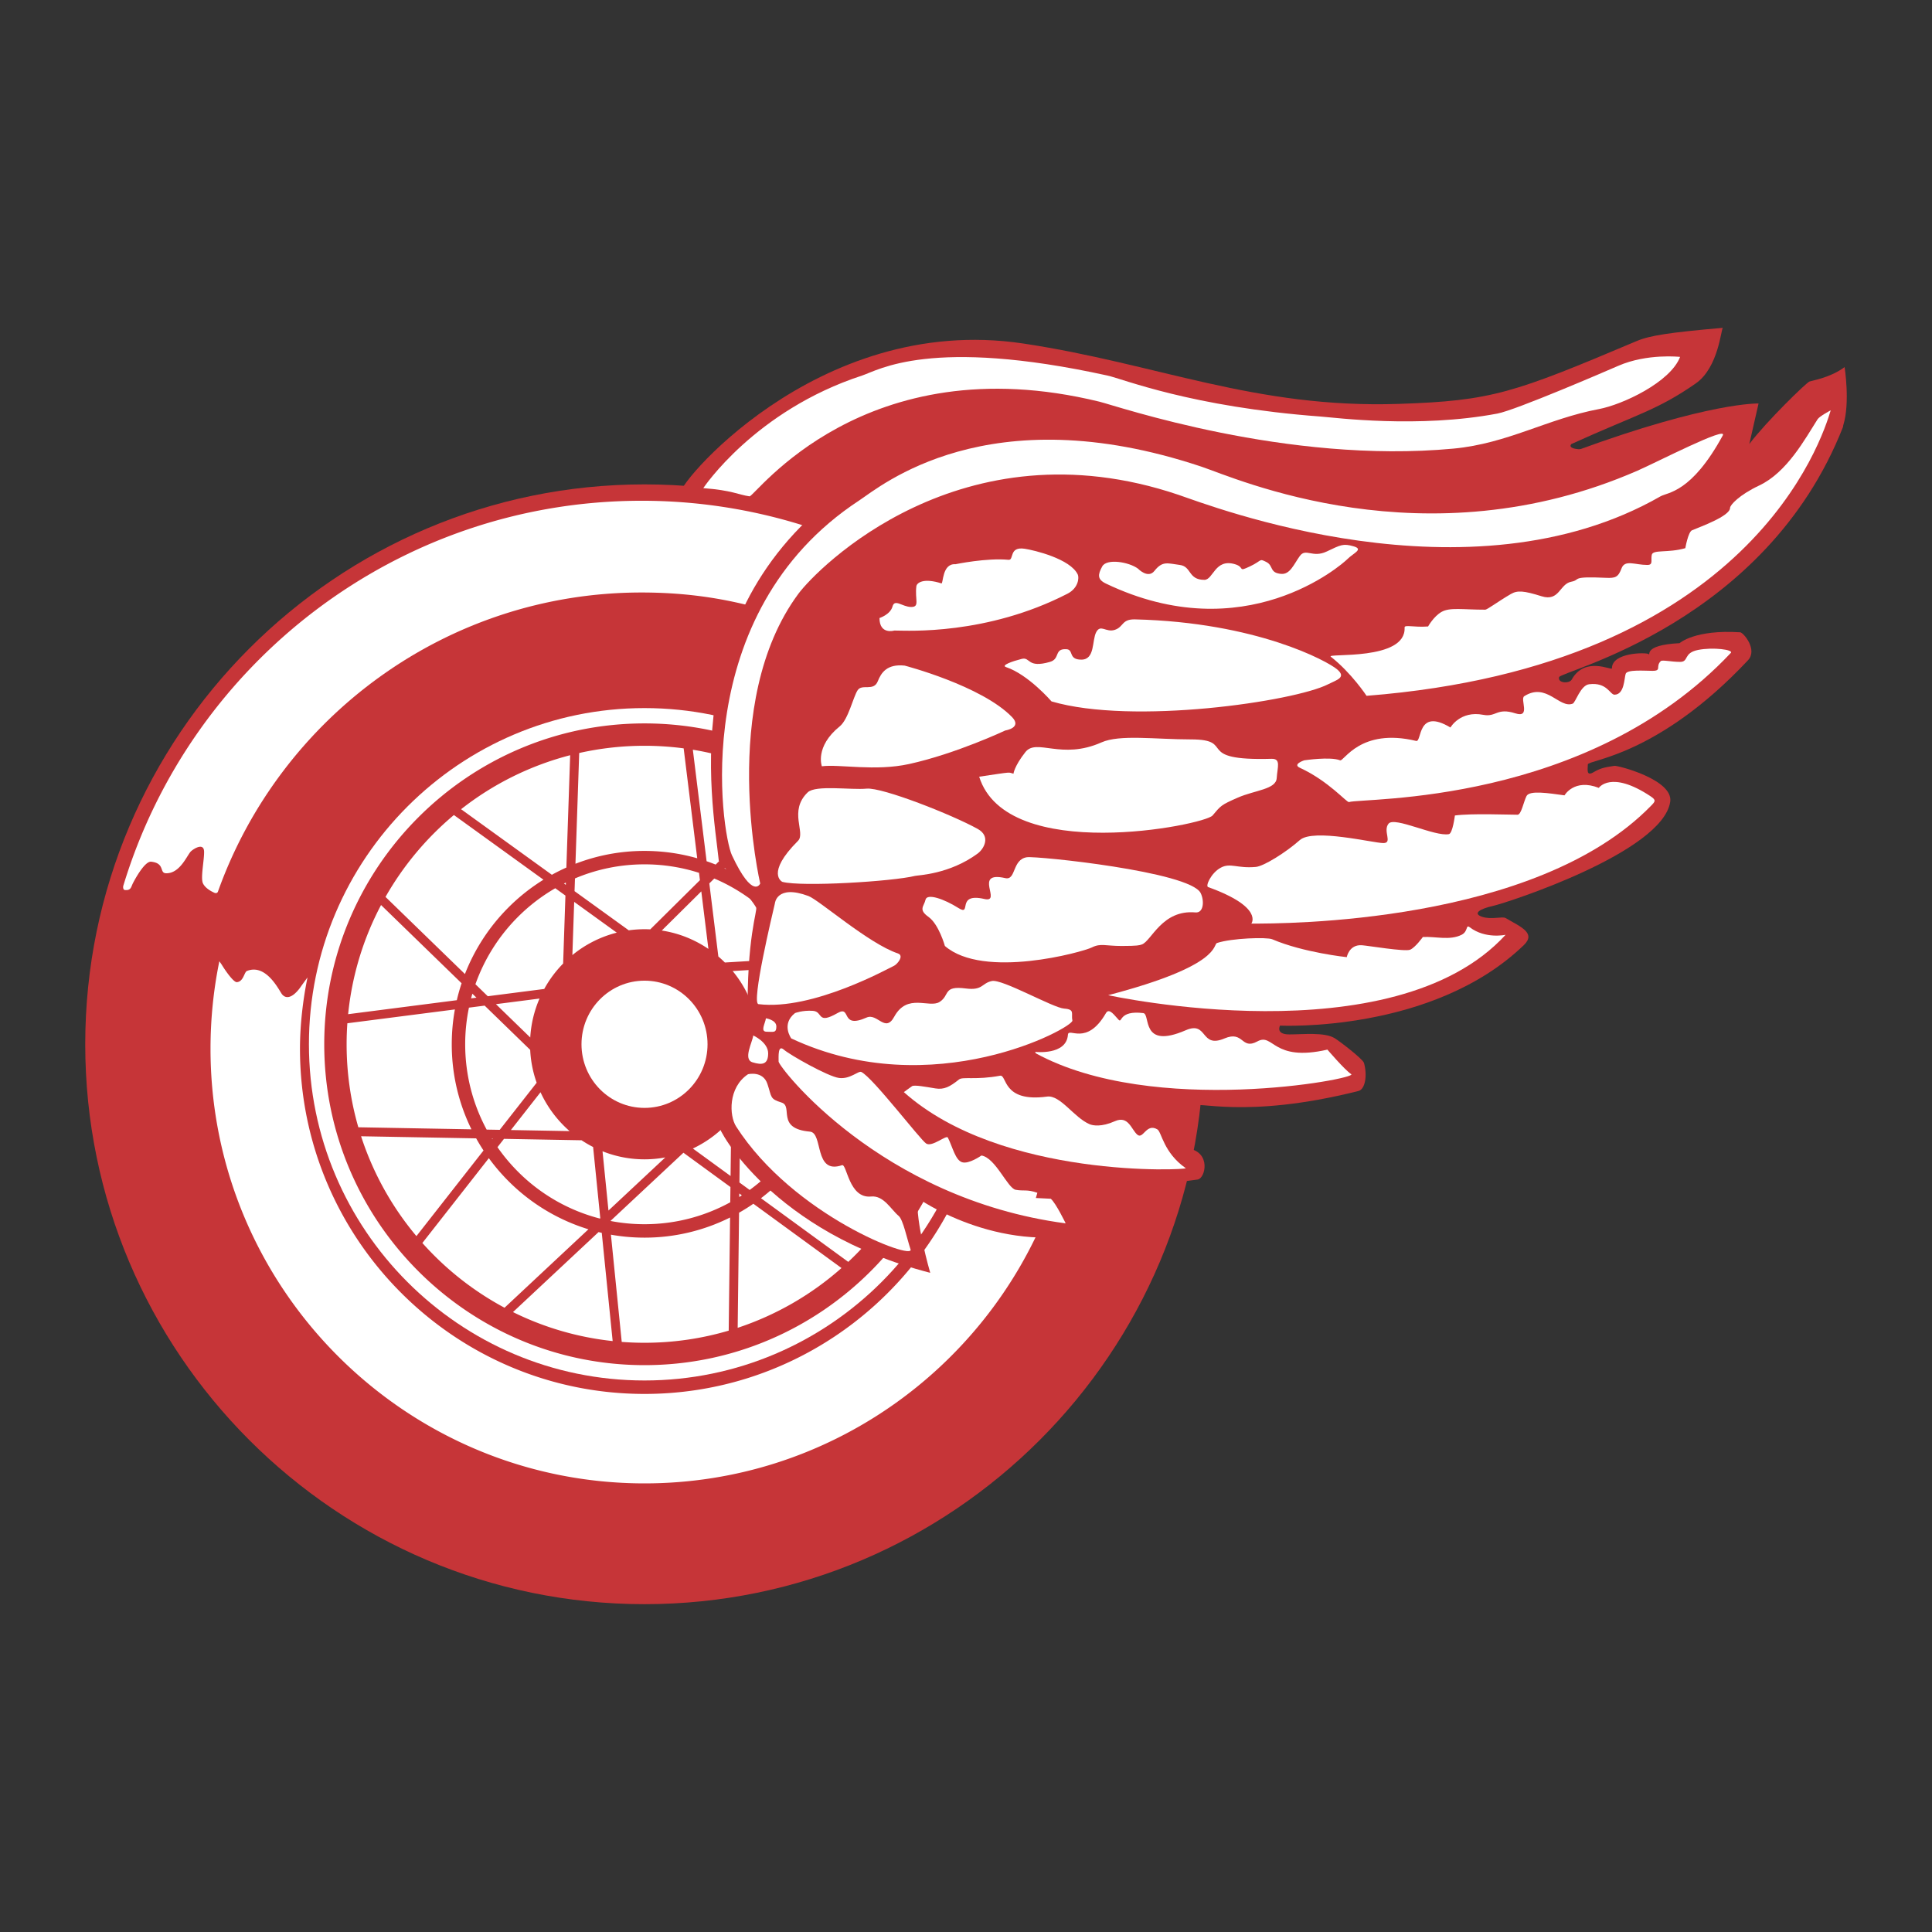 <svg xmlns="http://www.w3.org/2000/svg" width="2500" height="2500" viewBox="0 0 192.756 192.756"><rect x="0" y="0" width="192.756" height="192.756" fill="#333333" stroke="none"/><path fill-rule="evenodd" clip-rule="evenodd" fill="#fff" fill-opacity="0" d="M0 0h192.756v192.756H0V0z"/><path d="M8.504 104.188c0 30.802 25.032 55.861 55.8 55.861 30.768 0 55.8-25.06 55.8-55.861s-25.032-55.861-55.8-55.861c-30.768 0-55.8 25.059-55.8 55.861z" fill-rule="evenodd" clip-rule="evenodd" fill="#c63538"/><path d="M29.929 104.188c0 18.988 15.421 34.436 34.375 34.436s34.374-15.447 34.374-34.436c0-18.987-15.42-34.436-34.374-34.436S29.929 85.2 29.929 104.188z" fill-rule="evenodd" clip-rule="evenodd" fill="#c63538"/><path d="M30.822 104.188c0 18.496 15.02 33.543 33.481 33.543 18.461 0 33.481-15.047 33.481-33.543 0-18.495-15.02-33.542-33.481-33.542-18.461-.001-33.481 15.046-33.481 33.542z" fill-rule="evenodd" clip-rule="evenodd" fill="#fff"/><path d="M58.24 104.188c0 1.698.68 3.232 1.779 4.338a6.018 6.018 0 0 0 4.284 1.786h.001c1.674 0 3.19-.684 4.285-1.786a6.132 6.132 0 0 0 1.778-4.336v-.003c0-1.696-.681-3.23-1.779-4.336a6.016 6.016 0 0 0-4.283-1.785h-.003a6.025 6.025 0 0 0-4.285 1.785 6.134 6.134 0 0 0-1.777 4.337zm14.463 28.57l.136-11.287a19.074 19.074 0 0 1-8.534 2.009h-.001a19.293 19.293 0 0 1-3.352-.295l1.078 10.697c.75.058 1.509.087 2.274.087h.001c2.915 0 5.734-.424 8.398-1.211zm.154-12.805l.019-1.525-4.689-3.42-7.281 6.807c1.1.213 2.235.325 3.396.325h.001c3.098 0 6.012-.794 8.554-2.187zm.032-2.622l.068-5.67a11.5 11.5 0 0 1-3.83 2.927l3.762 2.743zm.975-6.882l-.09 7.528 1.021.745a17.977 17.977 0 0 0 2.155-1.845 17.948 17.948 0 0 0 5.006-9.75l-6.486-.537c-.298 1.396-.85 2.7-1.606 3.859zm-.103 8.624l-.004.352c.087-.054.173-.109.259-.165l-.255-.187zm-.024 1.919l-.138 11.485a29.71 29.71 0 0 0 10.358-5.965l-8.793-6.414c-.461.318-.937.616-1.427.894zm2.187-1.445l8.707 6.351a29.742 29.742 0 0 0 9.137-17.793l-10.474-.866a19.273 19.273 0 0 1-5.398 10.581 19.407 19.407 0 0 1-1.972 1.727zm-25.586 10.926l8.371-7.827a19.241 19.241 0 0 1-7.998-4.825 19.441 19.441 0 0 1-1.939-2.27l-6.632 8.462a29.844 29.844 0 0 0 8.198 6.46zm9.514-8.896l.039-.036-.715-7.103a11.506 11.506 0 0 1-1.152-.673l-7.741-.141-.65.829a18.092 18.092 0 0 0 2.025 2.425 17.859 17.859 0 0 0 8.194 4.699zm.856-.8l5.669-5.301c-.673.125-1.365.191-2.073.191h-.001a11.273 11.273 0 0 1-4.189-.805l.594 5.915zm-.989 2.147l-8.538 7.983a29.458 29.458 0 0 0 9.944 2.892L60.038 123c-.106-.024-.213-.05-.319-.076zm-5.791-13.951l-2.956 3.771 5.855.106a11.558 11.558 0 0 1-2.899-3.877zm-12.381 14.354l6.695-8.542c-.26-.394-.505-.798-.735-1.211l-11.482-.209a29.79 29.79 0 0 0 5.522 9.962zm7.569-9.656l.052-.066-.094-.002c.013.023.028.044.042.068zm.742-.947l3.685-4.7a11.426 11.426 0 0 1-.646-3.283l-.001.002-4.543-4.412-1.567.202a17.958 17.958 0 0 0-.374 3.654v.002c0 3.078.776 5.978 2.142 8.512l1.304.023zm-14.107-.256l11.285.205a19.21 19.21 0 0 1-1.964-8.484v-.002c0-1.187.107-2.348.313-3.475l-10.729 1.379a29.673 29.673 0 0 0-.074 2.096v.002c0 2.872.409 5.649 1.169 8.279zm29.126-19.745l4.955-4.907-.09-.733a17.769 17.769 0 0 0-5.436-.847h-.003c-2.459 0-4.804.501-6.938 1.405l-.043 1.269 5.41 3.908a11.315 11.315 0 0 1 1.571-.109h.003c.192-.001.382.004.571.014zm6.525-6.463l7.871-7.794a29.491 29.491 0 0 0-10.148-3.667l1.373 11.126c.305.104.606.216.904.335zm8.655-7.318l-7.772 7.698a19.3 19.3 0 0 1 5.611 3.916 19.413 19.413 0 0 1 3.564 4.924l11.056-.668a29.835 29.835 0 0 0-7.207-11.676 29.799 29.799 0 0 0-5.252-4.194zm-8.793 8.708l-.494.488.9 7.292c.225.191.442.392.652.6l7.673-.463a17.977 17.977 0 0 0-8.731-7.917zm-1.295 1.283l-3.944 3.907c1.702.26 3.282.902 4.653 1.834l-.709-5.741zm-35.236 12.252l10.844-1.395c.134-.574.293-1.138.477-1.691l-8.036-7.804a29.6 29.6 0 0 0-3.285 10.89zm12.269-1.578l.534-.069-.406-.395c-.045.154-.088.309-.128.464zm1.663-.213l5.633-.725a11.576 11.576 0 0 1 1.886-2.536l.229-6.782-1.013-.732a18.008 18.008 0 0 0-3.743 2.879 17.998 17.998 0 0 0-4.223 6.7l1.231 1.196zm5.164.232l-4.349.559 3.424 3.325c.08-1.372.403-2.681.925-3.884zM38.462 89.485l7.924 7.695a19.352 19.352 0 0 1 4.324-6.624 19.313 19.313 0 0 1 3.511-2.788l-8.935-6.453a30.024 30.024 0 0 0-6.824 8.17zm54.331 6.205l-10.918.66a19.22 19.22 0 0 1 1.661 7.837v.003c0 .73-.041 1.45-.121 2.16l10.458.864c.101-.994.152-2.003.152-3.024v-.003c0-2.952-.43-5.803-1.232-8.497zm-12.352.747l-7.345.444a11.45 11.45 0 0 1 2.628 7.306v.003c0 .514-.035 1.02-.101 1.516l6.457.534a18.25 18.25 0 0 0 .116-2.05v-.003c0-2.774-.63-5.403-1.755-7.75zM69.562 85.631l-1.353-10.967a29.767 29.767 0 0 0-3.904-.257h-.003a29.7 29.7 0 0 0-6.515.721l-.374 11.05a19.047 19.047 0 0 1 6.889-1.282h.003c1.822.001 3.586.257 5.257.735zm-12.276 4.35l-.18 5.308a11.37 11.37 0 0 1 4.43-2.238l-4.25-3.07zm-.836-1.701l.007-.224-.188.093.181.131zm.057-1.724l.379-11.209a29.615 29.615 0 0 0-10.884 5.389l9.058 6.542c.471-.261.954-.502 1.447-.722zM32.35 104.188v-.002c0-8.822 3.584-16.823 9.369-22.62 5.788-5.799 13.776-9.391 22.583-9.391h.003c8.806 0 16.794 3.592 22.582 9.391 5.786 5.797 9.369 13.798 9.37 22.621v.003c-.001 8.822-3.584 16.823-9.369 22.62-5.788 5.799-13.776 9.391-22.584 9.391h-.001c-8.807 0-16.795-3.592-22.583-9.391-5.786-5.797-9.37-13.798-9.37-22.622z" fill="#c63538"/><path d="M58.016 104.188c0-3.505 2.815-6.346 6.288-6.346 3.472 0 6.287 2.841 6.287 6.346 0 3.506-2.815 6.347-6.287 6.347-3.473-.001-6.288-2.842-6.288-6.347z" fill-rule="evenodd" clip-rule="evenodd" fill="#fff"/><path d="M104.547 120.645c-6.373 16.01-22.01 27.353-40.243 27.353-23.876 0-43.301-19.452-43.301-43.363 0-2.988.303-5.908.881-8.728 0 0 .193.263.277.401.353.579 1.149 1.708 1.473 1.682.669-.056.726-1.005 1.004-1.116 1.961-.784 3.25 2.041 3.515 2.344.781.893 1.859-.779 1.859-.779.252-.354.668-.921.668-.921-.458 2.24-.751 4.745-.751 7.118 0 18.988 15.421 34.436 34.375 34.436 14.035 0 26.132-8.47 31.466-20.575l8.777 2.148zM74.757 60.021c-.173.315 3.187-5.369 5.311-7.35l.208-.188-.225-.087a53.79 53.79 0 0 0-16.045-2.435c-24.354 0-44.995 16.22-51.711 38.436 0 0-.071.38.18.402.595.051.595-.298.781-.669.187-.372 1.184-2.225 1.823-2.158 1.413.149.793 1.135 1.487 1.153 1.414.037 2.12-1.859 2.492-2.194s1.265-.819 1.302 0c.037.818-.371 2.641-.111 3.199.26.558 1.042.893 1.042.893.344.209.446-.048.446-.048 6.198-17.385 22.807-29.862 42.27-29.862 3.709 0 7.136.405 10.585 1.259l.165-.351zM158.102 57.704h-.447 2.232-1.785z" fill-rule="evenodd" clip-rule="evenodd" fill="#fff"/><path d="M184.035 36.624c-1.385 1.049-3.242 1.343-3.504 1.439-.322.119-4.291 3.979-6.002 6.236l.922-4.041s-4.854-.183-18.119 4.678c-2.441.895-17.373 7.758-32.262 1.862-21.236-8.41-32.908-2.896-38 .155-20.177 12.09-15.976 32.882-15.355 38.93 0 0 3.18 3.676 3.722 4.655.167.302-.963 3-.837 10.969 0 0-.448 3.881-.753 4.142-3.514 3.013-2.133 6.651-2.133 6.651-.06.44 5.396 10.668 21.095 14.688 0 0-1.517-5.212-1.241-7.445 0 0 7.882 5.622 17.167 3.426.467-.11-1.129-3.2-4.016-5.522-.129-.104 5.084 1.632 14.768.235.768-.11 1.383-2.705-.93-3.104 0 0 .783-1.649.621-4.188-.045-.667 4.869 1.346 16.352-1.541.682-.171.904-1.572.553-2.802-.113-.398-2.498-2.218-2.947-2.481-1.018-.599-3.111-.363-4.508-.363s-.92-.878-.92-.878 15.227.752 24.326-8.033c1.246-1.202-.314-1.819-1.82-2.698-.33-.192-1.412.185-2.342-.125-.932-.31-.311-.775 1.084-1.086 1.396-.31 16.928-5.349 17.682-10.392.33-2.202-5.242-3.637-5.568-3.583-.752.126-1.295.162-2.07.628-.775.465-.582-.303-.582-.768s6.982-.802 15.977-10.392c.998-1.065-.461-2.771-.775-2.792-4.533-.294-6.049 1.085-6.049 1.085-3.801.19-2.797 1.32-3.102 1.086-.236-.18-3.648-.17-3.648 1.426 0 .251-2.699-1.255-4.018 1.13-.221.399-1.408.37-1.254-.251.154-.62 20.633-5.336 28.332-24.977.006-.016-.006-.075.021-.16.702-2.239.133-5.799.133-5.799z" fill-rule="evenodd" clip-rule="evenodd" fill="#c63538"/><path d="M81.475 52.049l5.356-4.314 4.612-2.232 4.91-1.637 5.951-1.19 10.564 1.339 10.713 2.678 7.439 2.678 8.48.596 7.887-.744 8.332-2.53 3.445-1.91c-3.158.254-2.389-.482-2.389-.482 6.557-2.978 8.551-3.357 12.41-6.045 2.305-1.606 2.527-5.532 2.713-5.549-5.357.466-7.307.769-8.607 1.32-12.26 5.183-14.418 5.959-23.715 6.269-14.395.479-24.105-4.018-37.496-6.026-20.809-3.122-35.151 14.842-34.147 14.953s13.542 2.826 13.542 2.826z" fill-rule="evenodd" clip-rule="evenodd" fill="#c63538"/><path d="M81.996 76.451c1.785-.224 5.32.521 8.705-.224 4.696-1.032 9.597-3.348 9.597-3.348s1.717-.259.67-1.339c-3.045-3.136-10.713-5.133-10.713-5.133-1.771-.185-2.343.72-2.678 1.562-.417 1.047-1.562.224-2.009.893s-.924 2.909-1.792 3.611c-2.507 2.029-1.78 3.978-1.78 3.978zM89.438 62.913c1.103 0 8.989.474 17.062-3.677 1.115-.573 1.17-1.615 1.031-1.913-.732-1.56-4.326-2.428-5.297-2.574-1.613-.243-1.033 1.161-1.617 1.103-2.164-.211-5.295.441-5.295.441-1.338-.092-1.203 1.974-1.397 1.912-1.771-.565-2.456-.073-2.5.294-.163 1.332.367 2.059-.515 2.059s-1.644-.855-1.865-.046-1.298 1.15-1.298 1.15c0 1.691 1.471 1.25 1.471 1.25h.22v.001zM113.539 56.736c-.893-.669-3.125-1.042-3.57-.223-.447.819-.504 1.293.371 1.711 13.838 6.621 23.508-1.86 24.104-2.455.596-.596 1.637-.968.596-1.265s-1.266-.148-2.678.521c-1.414.67-2.084-.372-2.678.446-.596.818-.969 1.86-1.861 1.786-1.195-.1-.744-.819-1.486-1.19-.746-.372-.373-.149-1.639.446-1.264.595-.449.084-1.486-.223-2.01-.595-2.158 1.562-3.051 1.562-1.639 0-1.266-1.339-2.455-1.488-1.189-.148-1.711-.446-2.529.595-.642.816-1.638-.223-1.638-.223zM104.91 69.979c8.107 2.38 24.252 0 27.6-1.711.85-.434 1.859-.67.893-1.488-.967-.818-8.035-4.687-20.16-4.984-1.348-.033-1.117.744-2.01 1.042s-1.412-.595-1.859.223c-.445.818-.098 2.752-1.488 2.752-1.338 0-.73-.997-1.488-1.042-1.264-.074-.596.963-1.637 1.265-2.307.669-1.934-.521-2.826-.297s-2.1.639-1.562.818c2.231.744 4.537 3.422 4.537 3.422zM136.342 69.421c38.387-3.013 45.473-25.722 46.309-28.484 0 0-1.115.586-1.311.893-1.256 1.973-3.045 5.296-5.83 6.611-2.01.948-2.902 1.953-2.902 2.232 0 .83-3.047 1.912-3.793 2.232-.391.167-.67 1.785-.67 1.785-1.73.502-3.236.112-3.348.67-.111.558.168 1.004-.447 1.004-1.232 0-2.23-.558-2.566.335-.334.893-.611.992-1.562.949-3.627-.167-2.447.198-3.459.391-1.172.223-1.172 2.008-2.957 1.45s-2.412-.605-3.068-.223c-1.34.781-2.344 1.562-2.566 1.562-2.244 0-3.52-.253-4.352.223-.781.446-1.34 1.451-1.34 1.451-1.451.111-2.359-.213-2.344.111.168 3.348-7.838 2.531-7.365 2.902 2.063 1.618 3.571 3.906 3.571 3.906zM130.129 75.856s-1.211.391-.445.744c2.9 1.339 4.686 3.497 4.91 3.422 1.338-.447 23.73.372 38.088-14.879.307-.325-1.785-.595-3.271-.297-1.488.297-.893 1.19-1.787 1.19-.893 0-1.785-.223-1.934-.074-.535.537.123.967-.818.967-.818 0-2.529-.149-2.678.297-.148.447-.123 2.083-1.117 2.083-.445 0-.744-1.265-2.529-1.042-.861.108-1.357 1.827-1.635 1.935-1.34.521-2.605-2.158-4.836-.744-.453.287.689 2.219-.895 1.711-1.859-.595-1.893.402-3.197.149-2.307-.446-3.273 1.265-3.273 1.265-3.348-2.009-2.826 1.482-3.422 1.339-5.58-1.339-7.217 2.083-7.588 1.935-.979-.391-3.573-.001-3.573-.001zM124.848 92.148c3.123 0 28.344.074 39.875-11.755.428-.439.541-.561-.074-.967-3.943-2.604-5.135-.818-5.135-.818-2.455-.967-3.422.744-3.422.744-1.635-.223-3.496-.521-3.793.074-.297.595-.521 1.86-.893 1.86-.979 0-4.539-.149-6.25.075 0 0-.223 1.785-.596 1.86-1.383.277-5.43-1.786-6.025-1.042-.594.744.447 1.935-.52 1.935s-6.994-1.488-8.332-.298c-1.34 1.19-3.572 2.604-4.391 2.678-1.865.17-2.529-.446-3.496.075s-1.545 1.833-1.264 1.934c5.579 2.009 4.316 3.645 4.316 3.645zM110.562 99.29c11.383-2.976 10.416-5.059 10.863-5.208 1.473-.491 4.984-.595 5.504-.372 3.111 1.332 7.439 1.785 7.439 1.785s.225-1.265 1.488-1.19c.594.035 4.314.67 4.836.446.52-.223 1.264-1.265 1.264-1.265 1.266-.074 2.68.372 3.869-.223.678-.339.387-1.072.818-.744 1.562 1.191 3.572.744 3.572.744-11.233 12.276-39.653 6.027-39.653 6.027zM103.346 105.093c11.756 6.398 32.141 2.529 31.471 2.083s-2.381-2.455-2.381-2.455c-5.506 1.265-5.357-1.711-6.992-.818-1.623.885-1.346-1.116-3.275-.298-2.453 1.042-1.635-1.785-3.867-.817-4.551 1.97-3.48-1.619-4.24-1.712-2.455-.297-2.084 1.042-2.455.67-.373-.372-.932-1.245-1.266-.67-1.934 3.349-3.738 1.383-3.793 2.158-.15 2.083-3.275 1.711-3.275 1.711l.073.148zM90.179 108.961c9.745 8.704 28.379 7.77 28.122 7.589-2.232-1.562-2.4-3.612-2.828-3.869-1.115-.669-1.414 1.041-2.008.521-.596-.521-.893-1.936-2.232-1.34-1.338.596-2.188.444-2.529.298-1.562-.669-2.912-2.933-4.24-2.753-4.51.612-3.971-2.217-4.688-2.082-2.379.446-3.719.074-4.091.371-.919.734-1.488 1.042-2.38.893-.893-.148-2.083-.371-2.306-.223-.225.149-.82.595-.82.595z" fill-rule="evenodd" clip-rule="evenodd" fill="#fff"/><path d="M106.322 122.055c-18.524-2.455-28.641-15.623-28.641-16.144 0-.521-.075-1.711.521-1.19s4.389 2.679 5.505 2.827c1.116.148 1.935-.744 2.232-.596 1.165.582 5.877 6.77 6.472 7.143.596.372 2.009-.893 2.158-.596.48.96.744 2.232 1.413 2.455.669.224 1.935-.669 1.935-.669 1.414.223 2.604 3.273 3.422 3.422s1.113-.067 2.158.297l-.15.521 1.488.074c.52.447 1.487 2.456 1.487 2.456zM74.63 107.176c-2.008 1.339-1.872 4.145-1.19 5.208 5.729 8.927 17.78 13.391 17.408 12.274s-.744-2.976-1.19-3.348c-.767-.639-1.488-2.061-2.752-1.934-2.232.223-2.403-3.296-2.901-3.125-2.827.967-1.847-3.229-3.199-3.348-3.422-.298-1.637-2.529-2.827-2.901s-.967-.521-1.414-1.859c-.446-1.339-1.935-.967-1.935-.967zM75.151 103.307c-.074.67-1.042 2.381-.074 2.679s1.562.223 1.562-.893-1.488-1.786-1.488-1.786zM76.416 101.597c-.074.521-.595 1.339.074 1.339s.967.148.967-.521c.001-.67-1.041-.818-1.041-.818zM79.318 101.075c-1.414 1.116-.373 2.529-.373 2.529 14.135 6.621 28.195-1.115 28.047-1.785s.297-1.116-.818-1.19-6.176-2.976-7.217-2.753c-1.041.224-.883.966-2.603.744-2.306-.297-1.562.67-2.604 1.339-1.041.67-3.22-.929-4.538 1.488-.893 1.637-1.677-.403-2.752.074-2.679 1.19-1.475-1.262-2.901-.446-2.083 1.19-1.414-.149-2.455-.223-1.042-.074-1.786.223-1.786.223zM77.309 90.14c-.224.967-2.379 9.951-1.637 10.043 5.431.67 13.093-3.646 13.465-3.794s1.112-1.043.446-1.265c-2.901-.967-7.866-5.333-8.927-5.729-3.198-1.19-3.347.745-3.347.745zM78.053 87.982c1.935.521 11.028-.041 13.243-.595.297-.074 3.422-.148 6.248-2.231.617-.455 1.34-1.711 0-2.455-2.535-1.409-9.521-4.166-11.083-4.018-1.562.149-5.085-.39-5.877.372-1.934 1.86-.171 4.04-.967 4.836-3.276 3.273-1.564 4.091-1.564 4.091zM94.271 94.38c3.868 3.348 13.764.596 14.657.149.893-.446 1.338-.149 2.975-.149s1.785-.074 2.01-.148c.959-.321 2.008-3.497 5.355-3.199.844.075.893-1.19.52-1.935-1.07-2.142-16.377-3.714-17.334-3.571-1.486.223-1.068 2.331-2.156 2.083-3.273-.744-.27 2.502-2.084 2.083-2.901-.67-1.189 1.785-2.603.893s-3.125-1.488-3.273-.818c-.149.669-.744.968.298 1.711 1.039.744 1.635 2.901 1.635 2.901zM97.693 77.492c2.752 8.779 22.467 4.836 23.285 3.869.818-.968.818-1.042 2.529-1.786 1.711-.744 3.795-.818 3.869-1.935.074-1.115.449-1.961-.521-1.934-7.885.223-3.422-1.935-8.035-1.935-3.57 0-7.104-.513-8.926.298-4.018 1.785-6.473-.446-7.59.967-1.115 1.413-1.189 2.157-1.189 2.157-.595-.147.053-.216-3.422.299z" fill-rule="evenodd" clip-rule="evenodd" fill="#fff"/><path d="M75.846 88.149s-.705 1.692-2.821-2.82C72 83.144 68.513 61.215 85.717 49.934c2.099-1.376 12.801-10.492 34.125-3.384 3.385 1.128 22.328 9.675 43.537.406 1.938-.847 9.049-4.518 8.5-3.508-3.129 5.745-5.492 5.659-6.209 6.071-19.146 10.975-45.031.882-48.084-.148-21.716-7.333-36.093 7.386-37.933 9.872-8.038 10.856-3.807 28.906-3.807 28.906z" fill-rule="evenodd" clip-rule="evenodd" fill="#fff"/><path d="M167.623 35.608c-.967 2.53-5.748 4.764-8.109 5.208-5.133.967-9.096 3.436-14.506 3.942-16.664 1.562-33.529-4.247-35.338-4.687-23.508-5.729-34.37 9.522-34.89 9.448-1.125-.16-1.711-.596-4.613-.818 0 0 5.133-7.737 15.846-11.233 1.613-.527 6.844-3.869 24.475 0 1.588.348 8.332 3.125 21.277 4.091 1.486.111 9.746 1.191 17.631-.297 1.834-.346 10.832-4.229 12.053-4.761 2.901-1.264 6.174-.893 6.174-.893z" fill-rule="evenodd" clip-rule="evenodd" fill="#fff"/></svg>
